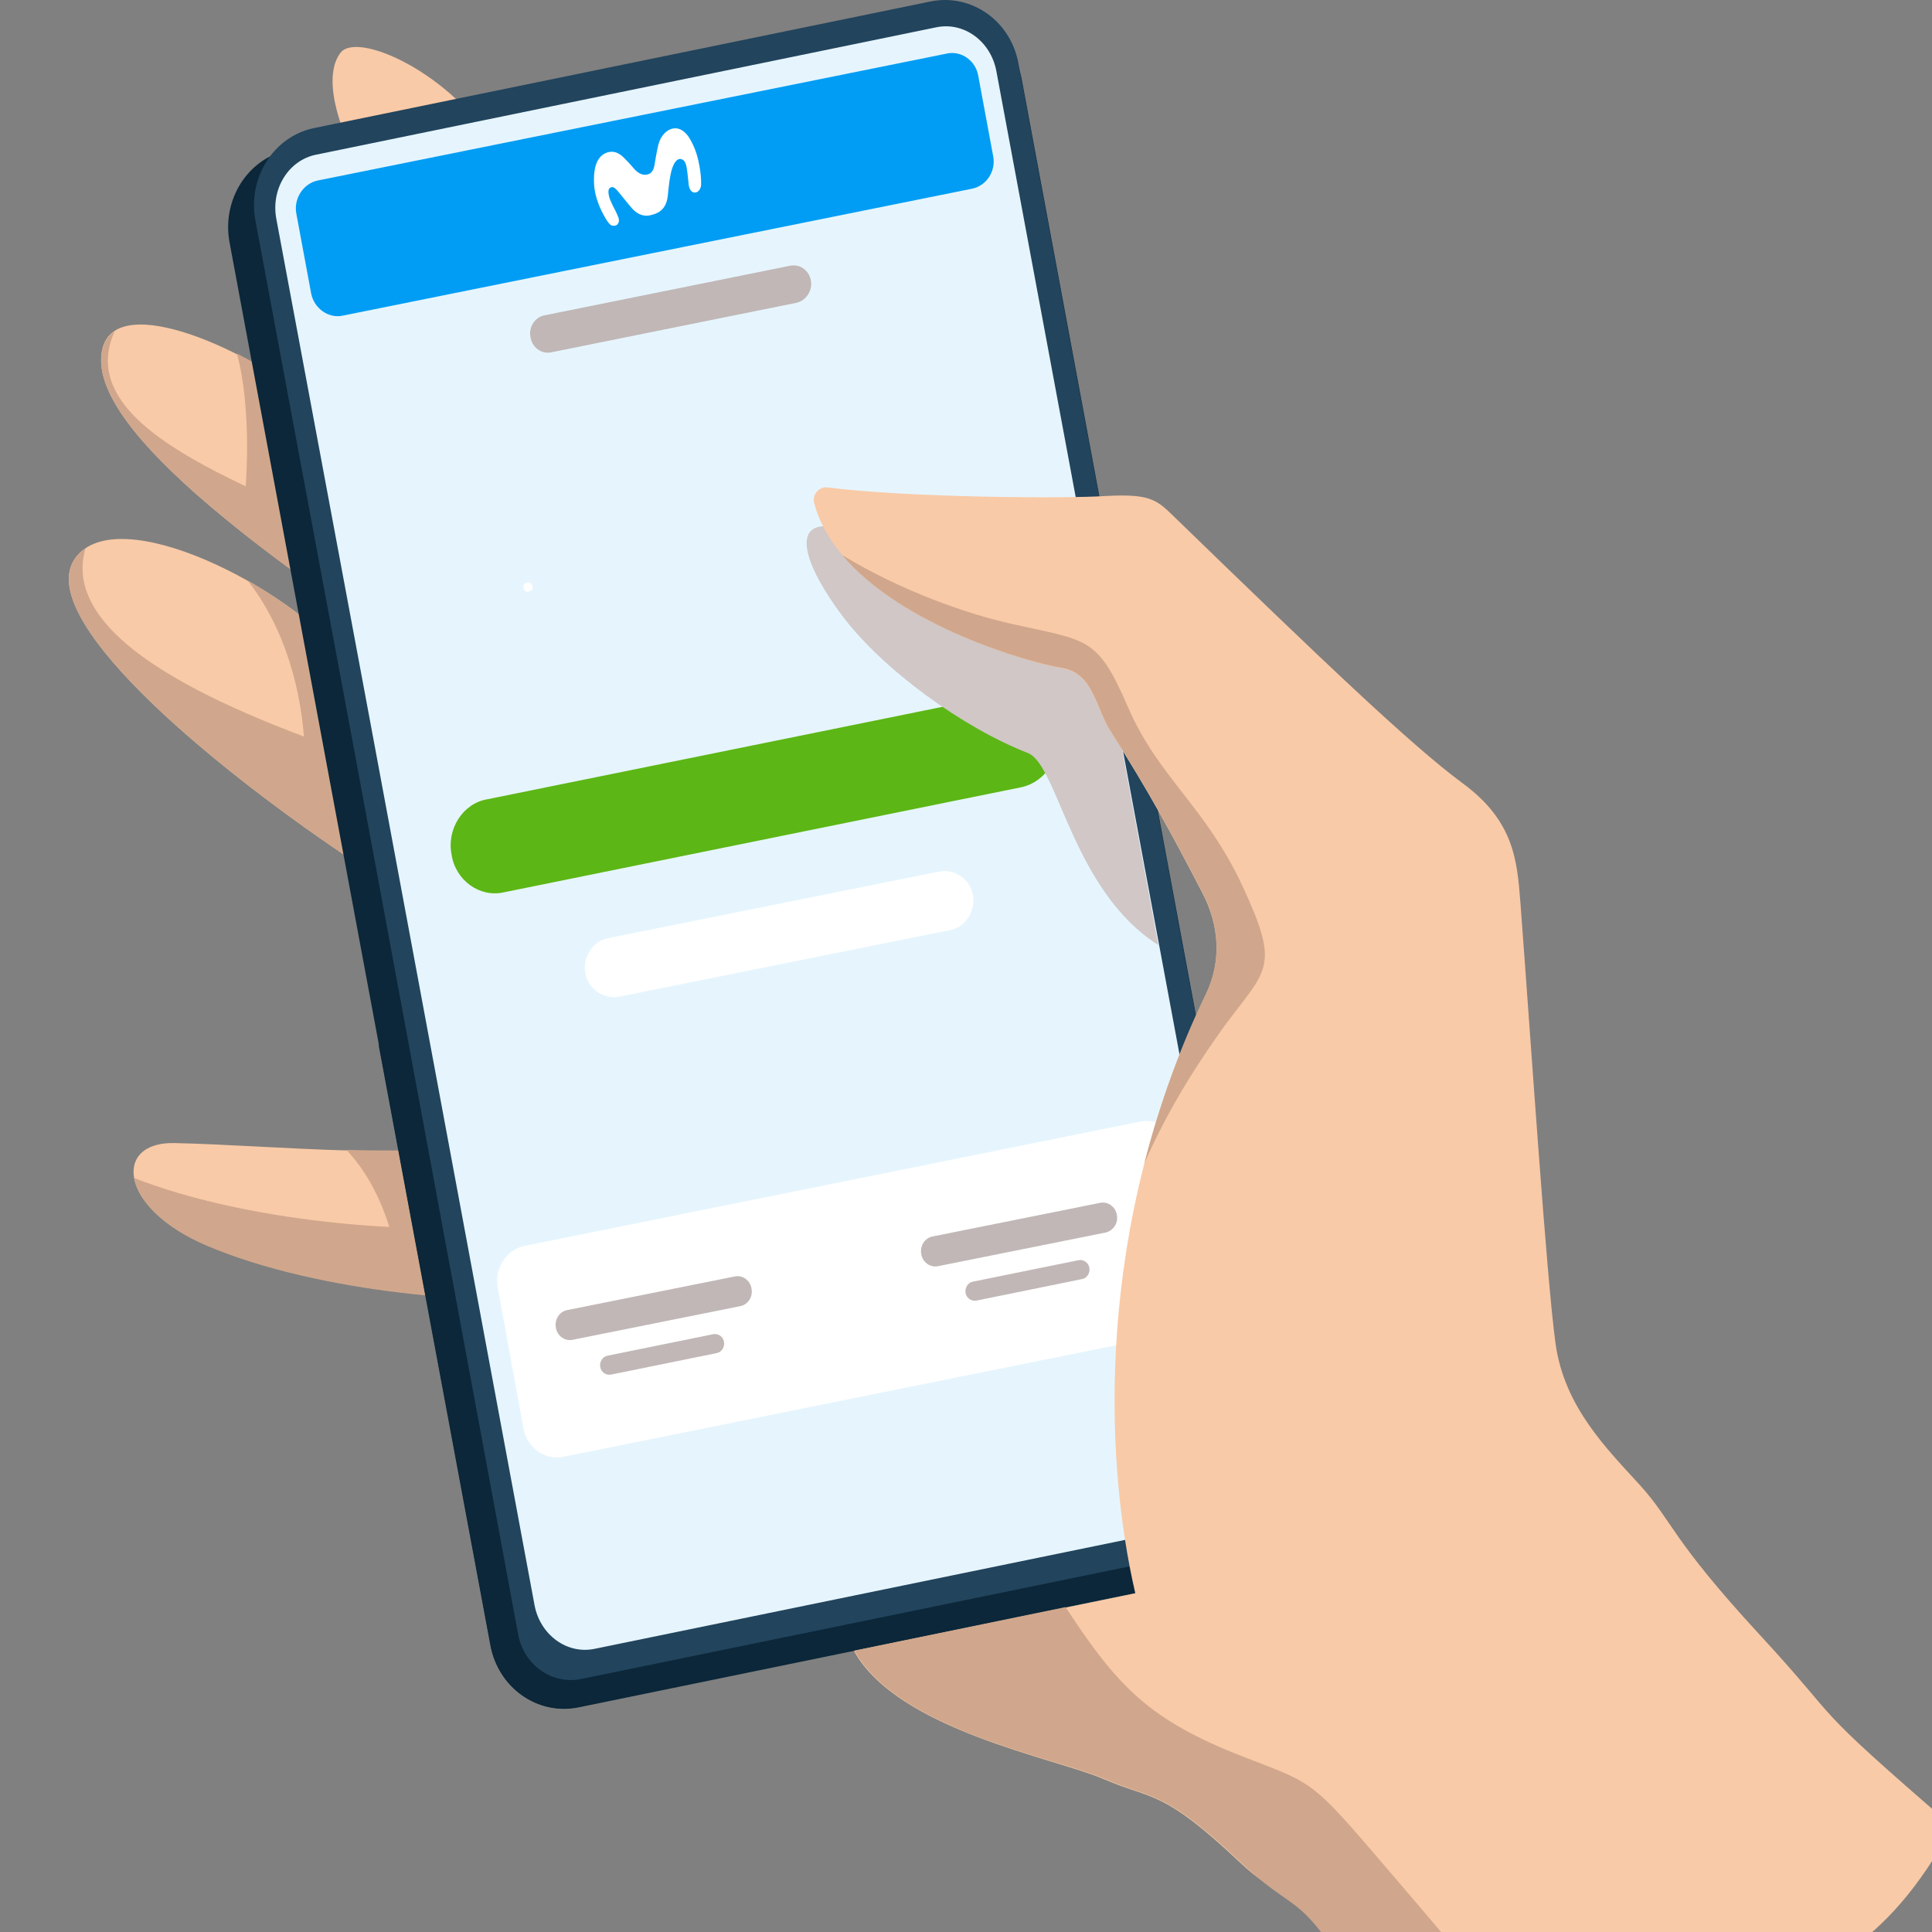 <svg width="60" height="60" viewBox="0 0 60 60" fill="none" xmlns="http://www.w3.org/2000/svg">
<rect x="0" y="0" width="60" height="60" fill="#808080" stroke="none"/>
<g clip-path="url(#clip0_105_10570)">
<path d="M11.33 5.445C10.375 3.801 10.056 2.304 10.578 1.635C11.101 0.967 14.004 2.25 15.418 4.603C13.609 5.686 12.297 5.833 11.33 5.445Z" fill="#F9CAA7"/>
<path d="M9.573 12.411C7.523 10.753 3.422 8.961 3.155 10.967C2.798 13.493 8.885 17.705 13.648 20.886C13.011 14.71 9.955 12.718 9.573 12.411Z" fill="#F9CAA7"/>
<path d="M13.139 18.119C13.19 18.453 12.362 16.903 12.4 17.264C8.554 15.325 2.098 13.507 3.562 10.285C3.346 10.432 3.206 10.646 3.155 10.967C2.798 13.494 8.885 17.705 13.648 20.887C13.533 19.857 13.355 18.935 13.139 18.119Z" fill="#D0A78C"/>
<path d="M7.446 16.475C8.35 17.197 9.318 17.905 10.324 18.614L10.566 13.267C10.082 12.758 9.687 12.491 9.573 12.398C8.961 11.903 8.172 11.395 7.357 10.98C7.803 12.598 7.726 15.205 7.446 16.475Z" fill="#D0A78C"/>
<path d="M10.719 20.445C9.012 18.266 3.664 15.512 2.339 17.33C1.028 19.148 6.376 23.64 10.719 26.568C10.069 23.627 10.808 21.193 10.719 20.445Z" fill="#F9CAA7"/>
<path d="M9.357 25.619C9.815 25.94 10.274 26.261 10.707 26.555C10.057 23.613 10.796 21.18 10.707 20.432C10.07 19.616 8.936 18.734 7.688 18.025C9.038 19.737 9.79 22.464 9.357 25.619Z" fill="#D0A78C"/>
<path d="M2.658 17.023C2.53 17.103 2.429 17.21 2.339 17.33C1.028 19.148 6.376 23.64 10.719 26.568C10.54 25.766 11.636 24.335 11.623 23.64C6.924 22.089 1.805 19.87 2.658 17.023Z" fill="#D0A78C"/>
<path d="M15.723 35.405C13.049 36.074 8.579 35.566 5.409 35.499C3.511 35.459 3.677 37.517 6.44 38.681C9.955 40.164 15.176 40.539 17.774 40.285C18.156 38.748 16.971 36.194 15.723 35.405Z" fill="#F9CAA7"/>
<path d="M15.724 35.405C15.469 35.472 15.189 35.526 14.896 35.566C15.24 36.435 15.405 37.357 15.227 38.066C12.706 38.32 7.675 37.959 4.161 36.582C4.275 37.25 5.014 38.092 6.44 38.694C9.955 40.178 15.176 40.552 17.774 40.298C18.156 38.748 16.972 36.194 15.724 35.405Z" fill="#D0A78C"/>
<path d="M14.259 40.298C14.488 39.629 14.565 38.947 14.565 38.947L13.558 35.685C12.68 35.739 11.725 35.739 10.757 35.712C11.814 36.809 12.476 38.76 12.336 40.111C13.011 40.204 13.648 40.258 14.259 40.298Z" fill="#D0A78C"/>
<path d="M38.022 48.908L17.965 53.025C16.704 53.279 15.481 52.424 15.239 51.1L7.127 7.518C6.886 6.195 7.701 4.911 8.961 4.657L29.006 0.54C30.266 0.286 31.489 1.141 31.731 2.465L39.843 46.047C40.097 47.37 39.282 48.654 38.022 48.908Z" fill="#0B2739"/>
<path d="M39.856 46.046L39.792 45.699C38.786 45.511 37.946 44.91 37.729 43.506C36.812 37.571 23.721 43.88 23.721 43.88C23.721 43.88 17.137 43.212 16.093 39.121C14.463 38.279 12.986 35.619 11.751 32.41L15.227 51.086C15.469 52.41 16.692 53.279 17.952 53.011L38.009 48.894C39.283 48.653 40.098 47.37 39.856 46.046Z" fill="#0B2739"/>
<path d="M10.872 22.611L7.93 6.836C7.688 5.512 8.503 4.229 9.764 3.975L28.904 0.045C30.165 -0.209 31.387 0.646 31.629 1.97L39.678 45.218C39.919 46.541 39.105 47.824 37.844 48.078L18.054 52.142C17.15 52.33 16.271 51.715 16.093 50.766L10.872 22.611Z" fill="#22445D"/>
<path d="M11.546 22.678L8.579 6.783C8.414 5.861 8.961 4.978 9.815 4.804L29.082 0.847C29.935 0.673 30.763 1.275 30.941 2.198L38.964 45.272C39.13 46.194 38.582 47.076 37.729 47.25L18.461 51.207C17.608 51.381 16.78 50.779 16.602 49.857L11.546 22.678Z" fill="#E6F5FD"/>
<path d="M16.36 18.119C16.297 18.133 16.258 18.173 16.284 18.253C16.297 18.293 16.309 18.306 16.322 18.333C16.347 18.346 16.373 18.346 16.398 18.346C16.436 18.346 16.449 18.32 16.474 18.306C16.487 18.279 16.487 18.253 16.487 18.226C16.462 18.133 16.424 18.106 16.36 18.119Z" fill="white"/>
<path d="M16.411 18.372C16.373 18.386 16.334 18.372 16.309 18.359C16.284 18.332 16.258 18.306 16.258 18.266C16.245 18.172 16.284 18.106 16.373 18.092C16.462 18.079 16.512 18.119 16.538 18.212C16.55 18.252 16.538 18.292 16.525 18.319C16.474 18.346 16.449 18.359 16.411 18.372ZM16.36 18.159C16.309 18.172 16.296 18.199 16.309 18.239C16.309 18.266 16.322 18.279 16.334 18.292C16.347 18.306 16.36 18.306 16.385 18.306C16.411 18.306 16.423 18.292 16.436 18.279C16.449 18.266 16.449 18.252 16.436 18.226C16.436 18.172 16.411 18.146 16.36 18.159Z" fill="white"/>
<path d="M28.191 15.833C28.127 15.847 28.089 15.887 28.114 15.967C28.127 16.007 28.14 16.02 28.152 16.047C28.178 16.06 28.203 16.06 28.229 16.06C28.267 16.06 28.28 16.033 28.305 16.02C28.318 15.993 28.318 15.967 28.318 15.94C28.305 15.847 28.254 15.82 28.191 15.833Z" fill="white"/>
<path d="M28.241 16.086C28.203 16.1 28.165 16.086 28.14 16.073C28.114 16.046 28.089 16.02 28.089 15.98C28.076 15.886 28.114 15.819 28.203 15.806C28.292 15.793 28.343 15.833 28.368 15.926C28.381 15.966 28.368 16.006 28.356 16.033C28.317 16.046 28.279 16.073 28.241 16.086ZM28.203 15.873C28.152 15.886 28.14 15.913 28.152 15.953C28.152 15.98 28.165 15.993 28.178 16.006C28.19 16.02 28.203 16.02 28.229 16.02C28.254 16.02 28.267 16.006 28.279 15.993C28.292 15.98 28.292 15.966 28.279 15.94C28.279 15.873 28.254 15.86 28.203 15.873Z" fill="white"/>
<path d="M31.729 24.446L15.641 27.713C14.892 27.881 14.143 27.336 14.024 26.54C13.867 25.744 14.379 24.949 15.128 24.823L31.217 21.556C31.966 21.388 32.715 21.933 32.834 22.729C32.991 23.483 32.479 24.278 31.729 24.446Z" fill="#5CB615"/>
<path d="M24.739 9.403L17.124 10.941C16.818 11.007 16.526 10.793 16.475 10.473C16.411 10.152 16.615 9.844 16.92 9.791L24.536 8.253C24.841 8.187 25.134 8.401 25.185 8.721C25.236 9.029 25.032 9.336 24.739 9.403Z" fill="#C0B7B6"/>
<path d="M29.5 28.886L19.213 30.955C18.735 31.038 18.256 30.707 18.176 30.21C18.096 29.714 18.416 29.217 18.894 29.134L29.181 27.065C29.659 26.983 30.138 27.314 30.218 27.81C30.297 28.307 29.978 28.803 29.5 28.886Z" fill="white"/>
<path d="M36.621 41.381L17.481 45.245C16.921 45.351 16.373 44.964 16.259 44.376L15.456 39.977C15.354 39.389 15.724 38.814 16.284 38.694L35.424 34.83C35.984 34.723 36.532 35.111 36.647 35.699L37.449 40.097C37.551 40.699 37.182 41.274 36.621 41.381Z" fill="white"/>
<path d="M30.19 5.86L10.643 9.803C10.197 9.897 9.751 9.576 9.662 9.108L9.203 6.635C9.114 6.167 9.42 5.699 9.866 5.606L29.413 1.662C29.859 1.568 30.305 1.889 30.381 2.357L30.84 4.83C30.941 5.298 30.648 5.766 30.19 5.86Z" fill="#019DF4"/>
<path d="M22.982 40.565L17.786 41.608C17.544 41.661 17.302 41.487 17.264 41.233C17.213 40.979 17.379 40.725 17.621 40.685L22.816 39.642C23.058 39.589 23.3 39.763 23.338 40.017C23.39 40.271 23.224 40.525 22.982 40.565Z" fill="#C0B7B6"/>
<path d="M22.256 42.022L18.971 42.69C18.818 42.717 18.665 42.61 18.64 42.45C18.614 42.289 18.716 42.129 18.869 42.102L22.154 41.434C22.307 41.407 22.46 41.514 22.485 41.674C22.511 41.835 22.409 41.995 22.256 42.022Z" fill="#C0B7B6"/>
<path d="M34.329 38.279L29.133 39.322C28.891 39.375 28.649 39.201 28.611 38.947C28.56 38.693 28.725 38.439 28.967 38.399L34.163 37.356C34.405 37.303 34.647 37.477 34.685 37.731C34.736 37.985 34.571 38.225 34.329 38.279Z" fill="#C0B7B6"/>
<path d="M33.603 39.723L30.317 40.392C30.165 40.418 30.012 40.311 29.986 40.151C29.961 39.991 30.063 39.83 30.215 39.803L33.501 39.135C33.654 39.108 33.807 39.215 33.832 39.376C33.858 39.536 33.756 39.696 33.603 39.723Z" fill="#C0B7B6"/>
<path d="M35.972 29.349L34.138 19.443C33.832 19.002 33.628 18.747 33.628 18.747C33.628 18.747 26.841 16.288 25.835 16.355C24.536 16.181 24.994 17.584 26.166 19.135C27.414 20.793 29.897 22.598 31.922 23.386C32.864 23.761 33.297 27.651 35.972 29.349Z" fill="#D0C7C6"/>
<path d="M25.287 15.632C25.21 15.365 25.44 15.098 25.707 15.138C28.229 15.459 33.131 15.485 34.316 15.405C35.589 15.338 35.869 15.472 36.353 15.94C41.065 20.512 43.841 23.159 45.42 24.322C46.999 25.485 47.114 26.675 47.216 28.012C47.534 32.196 48.031 39.75 48.311 41.742C48.591 43.72 49.928 45.017 50.934 46.127C51.94 47.236 51.891 47.78 54.642 50.761C57.392 53.742 55.96 52.682 60.633 56.72C56.52 64.42 51.151 60.466 45.42 65.492C40.696 57.017 40.912 60.124 38.505 57.837C36.086 55.551 35.806 55.912 34.29 55.257C32.788 54.602 27.885 53.733 26.522 51.273L35.258 49.482C34.278 45.258 34.01 38.038 37.448 30.886C37.945 29.857 37.869 28.734 37.334 27.718C36.391 25.9 35.666 24.563 34.481 22.704C34.01 21.983 33.959 20.913 32.966 20.753C31.68 20.525 26.166 18.908 25.287 15.632Z" fill="#F9CAA7"/>
<path d="M38.595 54.549C35.666 53.413 34.685 52.343 33.093 49.91L26.535 51.26C27.898 53.734 32.788 54.589 34.303 55.244C35.806 55.899 36.099 55.538 38.518 57.824C40.938 60.111 40.01 57.706 44.709 66.155C46.122 64.911 47.862 63.837 49.439 63.175C43.632 58.75 46.943 62.585 44.078 59.203C40.602 55.152 41.091 55.525 38.595 54.549Z" fill="#D0A78C"/>
<path d="M38.594 27.531C37.423 25.018 35.984 24.162 35.029 21.956C34.074 19.751 33.794 19.911 31.425 19.376C30.037 19.069 27.974 18.347 26.153 17.237C28.012 19.443 31.909 20.566 32.966 20.74C33.959 20.9 34.023 21.97 34.481 22.692C35.666 24.55 36.391 25.887 37.334 27.705C37.869 28.721 37.945 29.844 37.448 30.873C36.595 32.638 35.984 34.403 35.538 36.127C36.379 34.216 37.41 32.718 38.047 31.836C39.346 30.085 39.766 30.058 38.594 27.531Z" fill="#D0A78C"/>
<path d="M18.895 4.724C18.742 4.764 18.474 4.898 18.449 5.472C18.436 5.726 18.462 5.98 18.563 6.261C18.653 6.529 18.78 6.742 18.856 6.863C18.882 6.903 18.92 6.943 18.945 6.97C19.022 7.037 19.124 7.01 19.162 6.983C19.2 6.943 19.251 6.876 19.2 6.742C19.175 6.676 19.137 6.595 19.111 6.542C19.035 6.395 18.933 6.208 18.907 6.061C18.869 5.873 18.933 5.833 18.971 5.82C19.047 5.78 19.124 5.86 19.213 5.967C19.315 6.087 19.48 6.301 19.62 6.462C19.748 6.609 19.951 6.756 20.232 6.676C20.512 6.609 20.703 6.448 20.741 6.061C20.767 5.78 20.792 5.566 20.843 5.339C20.907 5.085 21.009 4.924 21.136 4.938C21.25 4.951 21.301 5.058 21.327 5.218C21.352 5.365 21.365 5.526 21.378 5.633C21.378 5.673 21.39 5.766 21.403 5.807C21.429 5.9 21.48 5.98 21.581 5.98C21.683 5.98 21.76 5.873 21.773 5.753C21.773 5.713 21.773 5.646 21.773 5.593C21.76 5.352 21.734 5.205 21.683 4.964C21.62 4.697 21.518 4.456 21.39 4.256C21.263 4.069 21.098 3.962 20.919 3.988C20.716 4.015 20.525 4.202 20.448 4.483C20.384 4.75 20.346 5.018 20.321 5.152C20.295 5.285 20.232 5.392 20.104 5.419C19.964 5.459 19.811 5.379 19.684 5.232C19.582 5.111 19.366 4.871 19.264 4.804C19.2 4.764 19.086 4.684 18.895 4.724Z" fill="white"/>
</g>
<defs>
<clipPath id="clip0_105_10570">
<rect width="60" height="60" fill="white"/>
</clipPath>
</defs>
</svg>
